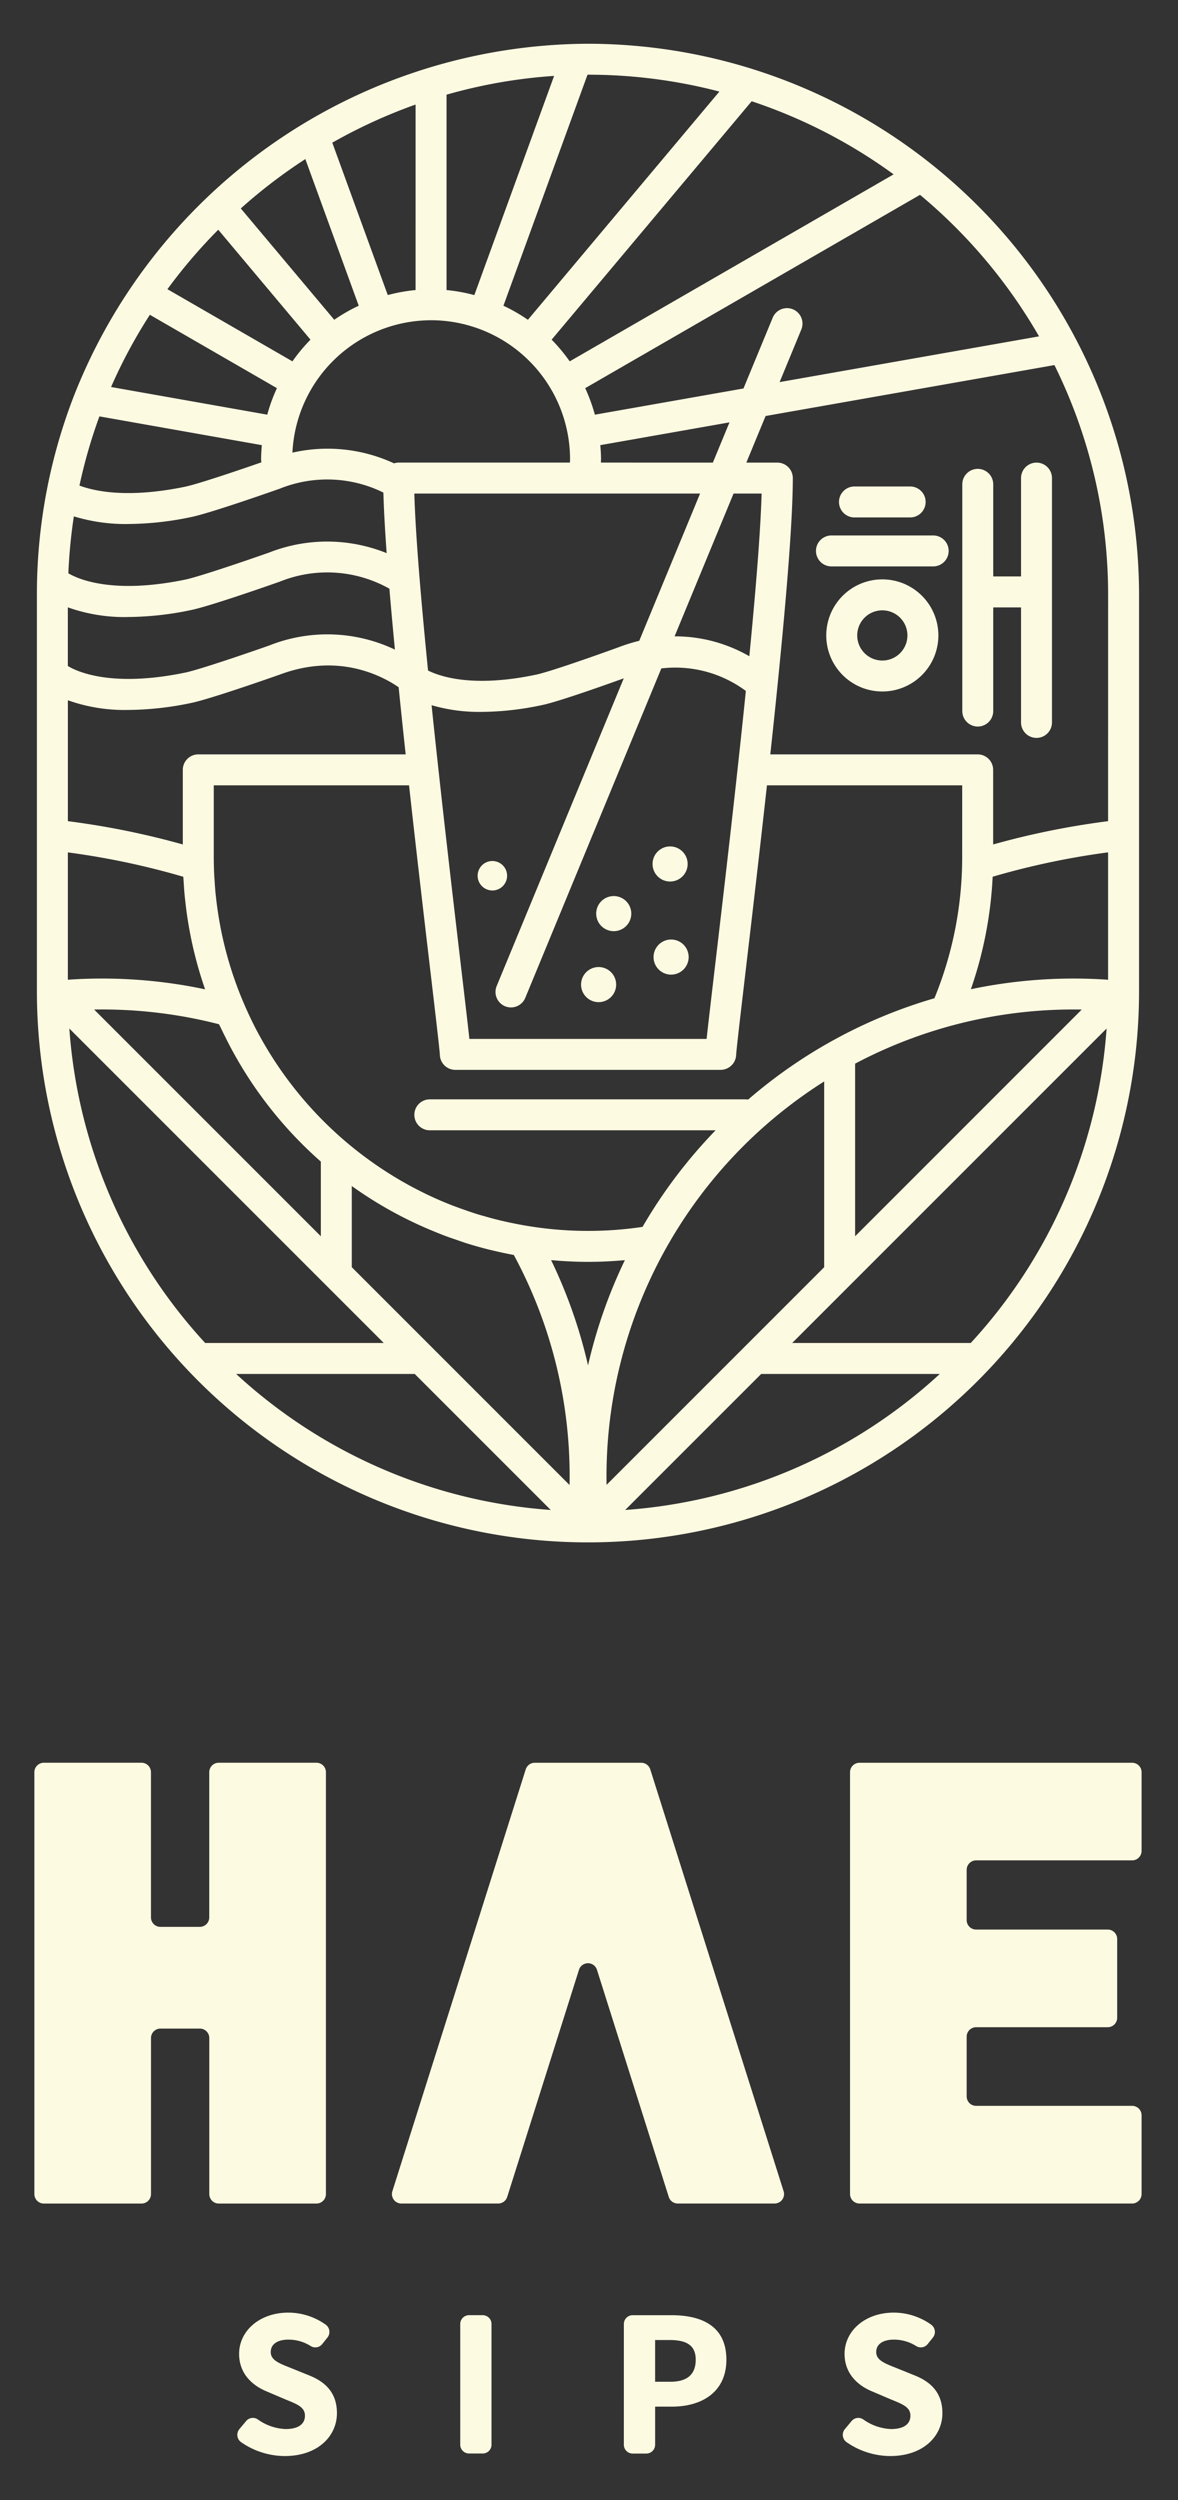 <?xml version="1.0" encoding="UTF-8"?>
<svg xmlns="http://www.w3.org/2000/svg" xmlns:xlink="http://www.w3.org/1999/xlink" width="377" height="800" viewBox="0 0 377 800">
  <rect x="0" y="0" width="377" height="800" fill="#333333" stroke="none"/>
  <defs>
    <clipPath id="clip-path">
      <rect id="Rectangle_1" data-name="Rectangle 1" width="354.347" height="771.936" fill="none"></rect>
    </clipPath>
    <clipPath id="clip-HAE_Sips_-_light_logo">
      <rect width="377" height="800"></rect>
    </clipPath>
  </defs>
  <g id="HAE_Sips_-_light_logo" data-name="HAE Sips - light logo" clip-path="url(#clip-HAE_Sips_-_light_logo)">
    <g id="Group_2" data-name="Group 2" transform="translate(11 14)">
      <g id="Group_1" data-name="Group 1" clip-path="url(#clip-path)">
        <path id="Path_1" data-name="Path 1" d="M176.925,0a177.542,177.542,0,0,0-164.5,112.638A175.614,175.614,0,0,0,.562,176.36V303.2a176.362,176.362,0,1,0,352.724,0V176.36A176.562,176.562,0,0,0,176.925,0M299.432,415.754H242.274l18.639-18.639.1-.1,81.89-81.892a165.823,165.823,0,0,1-43.475,100.63M20.571,119.24l51.975,9.207c-.124,1.5-.23,3-.23,4.525a5.035,5.035,0,0,0,.1.975c-7.138,2.485-20.389,6.975-24.453,7.809-17.807,3.664-28.4,1.623-33.784-.368a164.972,164.972,0,0,1,6.386-22.147M36.711,86.731l40.666,23.478a53.934,53.934,0,0,0-3.094,8.486l-49.989-8.853A163.829,163.829,0,0,1,36.711,86.731M86.469,36.9l17.088,46.929a54.287,54.287,0,0,0-7.834,4.5L65.81,52.7A169.3,169.3,0,0,1,86.469,36.9m90.456-27a166.1,166.1,0,0,1,42.055,5.4L157.7,88.335a54.287,54.287,0,0,0-7.834-4.5L176.772,9.911h.156M274.734,41.8,171.08,101.632a54.942,54.942,0,0,0-5.788-6.94L229.309,18.4a166.053,166.053,0,0,1,45.421,23.389m31.706,224.762a246.718,246.718,0,0,1,36.943-7.8v40.765a159.968,159.968,0,0,0-43.912,3.032,128.615,128.615,0,0,0,6.969-36m-123.563,194.6a149.532,149.532,0,0,1,69.643-129.084v59.441Zm-81.541-69.643V365.527a128.654,128.654,0,0,0,24.892,13.938c.258.11.52.215.778.323,1.656.687,3.321,1.359,5.006,1.978.915.339,1.848.642,2.773.962,1.169.4,2.326.823,3.51,1.19,2.285.715,4.6,1.357,6.94,1.946.313.078.632.144.946.219q3.248.793,6.56,1.418c.156.029.308.071.463.1a148.921,148.921,0,0,1,17.828,73.6ZM29.722,183.441a100.775,100.775,0,0,0,20.24-2.241c6.1-1.256,26.006-8.254,28.345-9.08a40.57,40.57,0,0,1,35.067,2.262c.515,6.152,1.112,12.705,1.763,19.491a50.327,50.327,0,0,0-40.222-1.314c-5.935,2.095-22.349,7.739-26.955,8.684-23.922,4.923-34.926-.539-37.5-2.128V180.347a53.917,53.917,0,0,0,19.251,3.1M150.39,308a4.951,4.951,0,0,0,6.468-2.688L200.4,199.892a37.879,37.879,0,0,1,27.049,7.206c-3.176,31.162-7.17,65.114-9.92,88.518-1.314,11.168-2.166,18.49-2.642,22.84H138.97c-.472-4.353-1.331-11.681-2.645-22.861-2.618-22.263-6.353-54.069-9.454-83.932a54.561,54.561,0,0,0,15.946,2.144,94.969,94.969,0,0,0,19.68-2.246c5.182-1.1,20.54-6.569,25.881-8.5l-40.672,98.464A4.954,4.954,0,0,0,150.393,308M29.717,213.183a100.783,100.783,0,0,0,20.242-2.241c6.1-1.256,26.006-8.254,28.345-9.08,18.616-6.972,32.506.26,38.026,4.054.713,7.06,1.473,14.27,2.251,21.482H52.21a4.954,4.954,0,0,0-4.954,4.952v23.874a256.733,256.733,0,0,0-36.788-7.451V210.08a53.915,53.915,0,0,0,19.25,3.1m17.695,53.369c0,.056.009.113.012.17.019.357.058.709.078,1.065.107,1.844.237,3.683.42,5.512.025.232.061.459.085.69.206,1.953.449,3.9.744,5.837.01.066.025.131.035.2a128.2,128.2,0,0,0,5.6,22.556,159.255,159.255,0,0,0-43.922-3.069V258.762a246.7,246.7,0,0,1,36.944,7.8M58.855,313.77c.237.521.511,1.011.754,1.533.44.931.9,1.851,1.36,2.771a129.617,129.617,0,0,0,30.46,39.633V381.6L18.876,309.049a150.015,150.015,0,0,1,39.979,4.712M176.943,422.934a158.443,158.443,0,0,0-11.819-33.7c3.889.352,7.819.56,11.8.56,3.94,0,7.886-.2,11.809-.552a158.668,158.668,0,0,0-11.79,33.687m85.471-96.559a149.165,149.165,0,0,1,72.538-17.312L262.414,381.6Zm34.268-66.244a119.093,119.093,0,0,1-8.881,45.314,158.934,158.934,0,0,0-59.627,32.431,4.949,4.949,0,0,0-.806-.081H126.449a4.952,4.952,0,1,0,0,9.9h91.322A159.627,159.627,0,0,0,194.383,378.6a118.663,118.663,0,0,1-37.572-.433c-2.138-.361-4.256-.79-6.353-1.26-.508-.115-1.011-.231-1.522-.352-1.717-.41-3.414-.866-5.1-1.351-.677-.193-1.361-.371-2.033-.578-1.386-.422-2.743-.9-4.112-1.369-2.4-.834-4.772-1.718-7.1-2.7-.1-.042-.2-.079-.3-.121A120.5,120.5,0,0,1,72.238,318.2c-.335-.6-.674-1.208-1-1.821q-.91-1.7-1.76-3.432c-.539-1.1-1.054-2.2-1.561-3.321a118.713,118.713,0,0,1-10.076-36.816c-.019-.176-.048-.349-.065-.526-.173-1.707-.289-3.427-.393-5.153-.019-.312-.052-.619-.068-.931q-.152-3.032-.154-6.09V237.3h62.5c2.417,21.935,4.919,43.215,6.826,59.443,1.6,13.58,2.976,25.306,3.032,26.775a4.952,4.952,0,0,0,4.951,4.835H219.4a5,5,0,0,0,4.951-4.828c.052-1.477,1.429-13.195,3.023-26.762,1.909-16.231,4.409-37.519,6.826-59.463h62.49ZM228.562,196a47.586,47.586,0,0,0-23.922-6.371l18.874-45.691h8.98c-.357,12.331-1.894,31.152-3.933,52.063m-35.228-4.942a55.27,55.27,0,0,0-6.8,2.128c-5.748,2.093-21.641,7.731-26.095,8.676-19.963,4.237-30.6.744-34.7-1.291-2.264-22.735-4.006-43.423-4.39-56.634H212.8Zm-12.272-57.029c0-.357.038-.707.038-1.065,0-1.526-.105-3.032-.23-4.52l41.345-7.291-5.323,12.878Zm-40.506-53.6a53.88,53.88,0,0,0-8.9-1.61V16.3a164.656,164.656,0,0,1,34.429-6.012Zm-18.808-1.61a54.039,54.039,0,0,0-8.9,1.6L95.094,31.656a168.186,168.186,0,0,1,26.655-12.2Zm4.954,9.654a44.534,44.534,0,0,1,44.487,44.487c0,.358-.03.709-.039,1.065H116.323a4.9,4.9,0,0,0-1.47.247,50.553,50.553,0,0,0-32.519-3.426,44.5,44.5,0,0,1,44.373-42.369m-96.9,65.2a100.341,100.341,0,0,0,20.156-2.229c6.1-1.256,26.006-8.254,28.345-9.08a40.63,40.63,0,0,1,33.14,1.25c.144,5.361.51,11.936,1.047,19.388a50.789,50.789,0,0,0-37.572-.206c-5.935,2.095-22.349,7.739-26.955,8.687-23.5,4.834-34.522-.348-37.34-2.037a166.924,166.924,0,0,1,1.756-18.216A56.852,56.852,0,0,0,29.8,153.688m81.773,262.066H54.416a165.823,165.823,0,0,1-43.475-100.63Zm9.906,9.906,43.528,43.528A165.825,165.825,0,0,1,64.319,425.66Zm110.881,0h57.161a165.812,165.812,0,0,1-100.689,43.527ZM343.38,248.773a256.562,256.562,0,0,0-36.787,7.451V232.35a4.954,4.954,0,0,0-4.954-4.952H235.277c3.843-35.661,7.2-71.322,7.2-88.409a4.952,4.952,0,0,0-4.952-4.952h-9.92l6.161-14.914,92.438-16.3a165.4,165.4,0,0,1,17.181,73.537Zm-22.1-155.139-83.028,14.64L245.2,91.445a4.953,4.953,0,1,0-9.157-3.78l-9.355,22.647L179.129,118.7a53.971,53.971,0,0,0-3.094-8.489L283.187,48.346a167.621,167.621,0,0,1,38.089,45.288M58.6,59.512l29.519,35.18a54.938,54.938,0,0,0-5.785,6.94l-40-23.091A167.017,167.017,0,0,1,58.6,59.512" transform="translate(0.249)" fill="#fdfae2"></path>
        <path id="Path_2" data-name="Path 2" d="M142.646,189.137a5.615,5.615,0,1,0-5.616-5.616,5.615,5.615,0,0,0,5.616,5.616" transform="translate(60.809 78.948)" fill="#fdfae2"></path>
        <path id="Path_3" data-name="Path 3" d="M126.8,215.872a5.615,5.615,0,1,0-5.616-5.616,5.615,5.615,0,0,0,5.616,5.616" transform="translate(53.778 90.812)" fill="#fdfae2"></path>
        <path id="Path_4" data-name="Path 4" d="M130.153,200.141a5.615,5.615,0,1,0-5.615-5.615,5.615,5.615,0,0,0,5.615,5.615" transform="translate(55.265 83.831)" fill="#fdfae2"></path>
        <path id="Path_5" data-name="Path 5" d="M142.869,198.541a5.616,5.616,0,1,0,5.616,5.616,5.616,5.616,0,0,0-5.616-5.616" transform="translate(60.908 88.105)" fill="#fdfae2"></path>
        <path id="Path_6" data-name="Path 6" d="M108.239,186.121a4.713,4.713,0,1,0,0,.013" transform="translate(43.049 80.109)" fill="#fdfae2"></path>
        <path id="Path_7" data-name="Path 7" d="M193.475,118.716a17.939,17.939,0,1,0,17.939,17.939,17.939,17.939,0,0,0-17.939-17.939m0,25.973a8.033,8.033,0,1,1,8.035-8.034,8.033,8.033,0,0,1-8.035,8.034" transform="translate(77.896 52.682)" fill="#fdfae2"></path>
        <path id="Path_8" data-name="Path 8" d="M210.952,108.984H178.109a4.952,4.952,0,0,0,0,9.9h32.843a4.952,4.952,0,0,0,0-9.9" transform="translate(76.84 48.363)" fill="#fdfae2"></path>
        <path id="Path_9" data-name="Path 9" d="M229.442,92.839a4.952,4.952,0,0,0-4.952,4.952v31.474h-8.9V99.652a4.952,4.952,0,0,0-9.9,0V172.2a4.952,4.952,0,1,0,9.9,0V139.174h8.9v36.944a4.952,4.952,0,0,0,9.9,0V97.791a4.952,4.952,0,0,0-4.952-4.952" transform="translate(91.277 41.198)" fill="#fdfae2"></path>
        <path id="Path_10" data-name="Path 10" d="M183.407,108.031H200.95a4.952,4.952,0,1,0,0-9.9H183.407a4.952,4.952,0,1,0,0,9.9" transform="translate(79.191 43.545)" fill="#fdfae2"></path>
        <path id="Path_11" data-name="Path 11" d="M122.078,383.121,79.4,518.113a3.023,3.023,0,0,0,2.888,3.934h30.976a3.032,3.032,0,0,0,2.888-2.112l22.964-72.669a3.023,3.023,0,0,1,5.765,0l22.973,72.666a3.023,3.023,0,0,0,2.888,2.112h30.976a3.023,3.023,0,0,0,2.888-3.934L161.932,383.118a3.032,3.032,0,0,0-2.888-2.112H124.972a3.023,3.023,0,0,0-2.888,2.112" transform="translate(35.173 169.075)" fill="#fdfae2"></path>
        <path id="Path_12" data-name="Path 12" d="M52.951,433.52H40.343a3.032,3.032,0,0,1-3.032-3.023V384.032A3.023,3.023,0,0,0,34.288,381H3.023A3.032,3.032,0,0,0,0,384.032V519.024a3.032,3.032,0,0,0,3.023,3.032H34.3a3.023,3.023,0,0,0,3.023-3.032V469.091a3.032,3.032,0,0,1,3.032-3.023H52.959a3.023,3.023,0,0,1,3.023,3.023v49.933a3.032,3.032,0,0,0,3.032,3.032h31.26a3.032,3.032,0,0,0,3.032-3.032V384.032A3.032,3.032,0,0,0,90.274,381H59a3.032,3.032,0,0,0-3.032,3.032v46.462a3.023,3.023,0,0,1-3.023,3.023" transform="translate(0 169.073)" fill="#fdfae2"></path>
        <path id="Path_13" data-name="Path 13" d="M218.132,487.778V468.657a3.032,3.032,0,0,1,3.023-3.032h42.117A3.023,3.023,0,0,0,266.3,462.6V437.408a3.032,3.032,0,0,0-3.023-3.032H221.155a3.023,3.023,0,0,1-3.023-3.023V415.269a3.032,3.032,0,0,1,3.023-3.032h49.924a3.032,3.032,0,0,0,3.032-3.023V384.029a3.023,3.023,0,0,0-3.032-3.023H183.838a3.023,3.023,0,0,0-3.032,3.023V519.021a3.032,3.032,0,0,0,3.032,3.023h87.251a3.032,3.032,0,0,0,3.023-3.023v-25.2a3.032,3.032,0,0,0-3.023-3.032H221.155a3.023,3.023,0,0,1-3.023-3.023" transform="translate(80.235 169.076)" fill="#fdfae2"></path>
        <path id="Path_14" data-name="Path 14" d="M45.631,540.176l2.183-2.607a2.8,2.8,0,0,1,3.718-.52,16.447,16.447,0,0,0,8.876,3.088c4.178,0,6.224-1.644,6.224-4.272,0-2.789-2.518-3.682-6.384-5.273l-5.753-2.454c-4.588-1.865-8.933-5.631-8.933-12.068,0-7.336,6.552-13.195,15.766-13.195a20.676,20.676,0,0,1,11.931,3.845,2.863,2.863,0,0,1,.586,4.109l-1.7,2.127a2.8,2.8,0,0,1-3.637.641,13.305,13.305,0,0,0-7.178-2.079c-3.451,0-5.645,1.437-5.645,3.969,0,2.716,2.9,3.7,6.76,5.239l5.641,2.285c5.405,2.186,8.782,5.787,8.782,12.044,0,7.352-6.13,13.716-16.681,13.716a24.6,24.6,0,0,1-13.945-4.412,2.87,2.87,0,0,1-.608-4.187" transform="translate(19.962 223.156)" fill="#fdfae2"></path>
        <path id="Path_15" data-name="Path 15" d="M97.222,503.442h4.367a2.82,2.82,0,0,1,2.82,2.82v38.631a2.818,2.818,0,0,1-2.82,2.813H97.222a2.818,2.818,0,0,1-2.82-2.82V506.262a2.82,2.82,0,0,1,2.82-2.82" transform="translate(41.892 223.408)" fill="#fdfae2"></path>
        <path id="Path_16" data-name="Path 16" d="M130.673,506.267a2.821,2.821,0,0,1,2.823-2.82h12.386c9.742,0,17.6,3.484,17.6,14.24,0,10.405-7.941,15.015-17.325,15.015h-5.479v12.2a2.821,2.821,0,0,1-2.821,2.82H133.49a2.821,2.821,0,0,1-2.823-2.82Zm14.892,18.48c5.5,0,8.105-2.454,8.105-7.061,0-4.632-2.963-6.295-8.374-6.295h-4.62v13.356Z" transform="translate(57.985 223.41)" fill="#fdfae2"></path>
        <path id="Path_17" data-name="Path 17" d="M179.843,540.176l2.183-2.607a2.8,2.8,0,0,1,3.718-.52,16.448,16.448,0,0,0,8.876,3.088c4.178,0,6.224-1.644,6.224-4.272,0-2.789-2.518-3.682-6.384-5.273l-5.753-2.454c-4.588-1.865-8.933-5.631-8.933-12.068,0-7.336,6.552-13.195,15.766-13.195a20.676,20.676,0,0,1,11.931,3.845,2.863,2.863,0,0,1,.586,4.109l-1.7,2.127a2.8,2.8,0,0,1-3.637.641,13.305,13.305,0,0,0-7.178-2.079c-3.451,0-5.645,1.437-5.645,3.969,0,2.716,2.9,3.7,6.76,5.239l5.641,2.285c5.405,2.186,8.782,5.787,8.782,12.044,0,7.352-6.13,13.716-16.681,13.716a24.6,24.6,0,0,1-13.945-4.412,2.87,2.87,0,0,1-.608-4.187" transform="translate(79.52 223.156)" fill="#fdfae2"></path>
      </g>
    </g>
  </g>
</svg>
